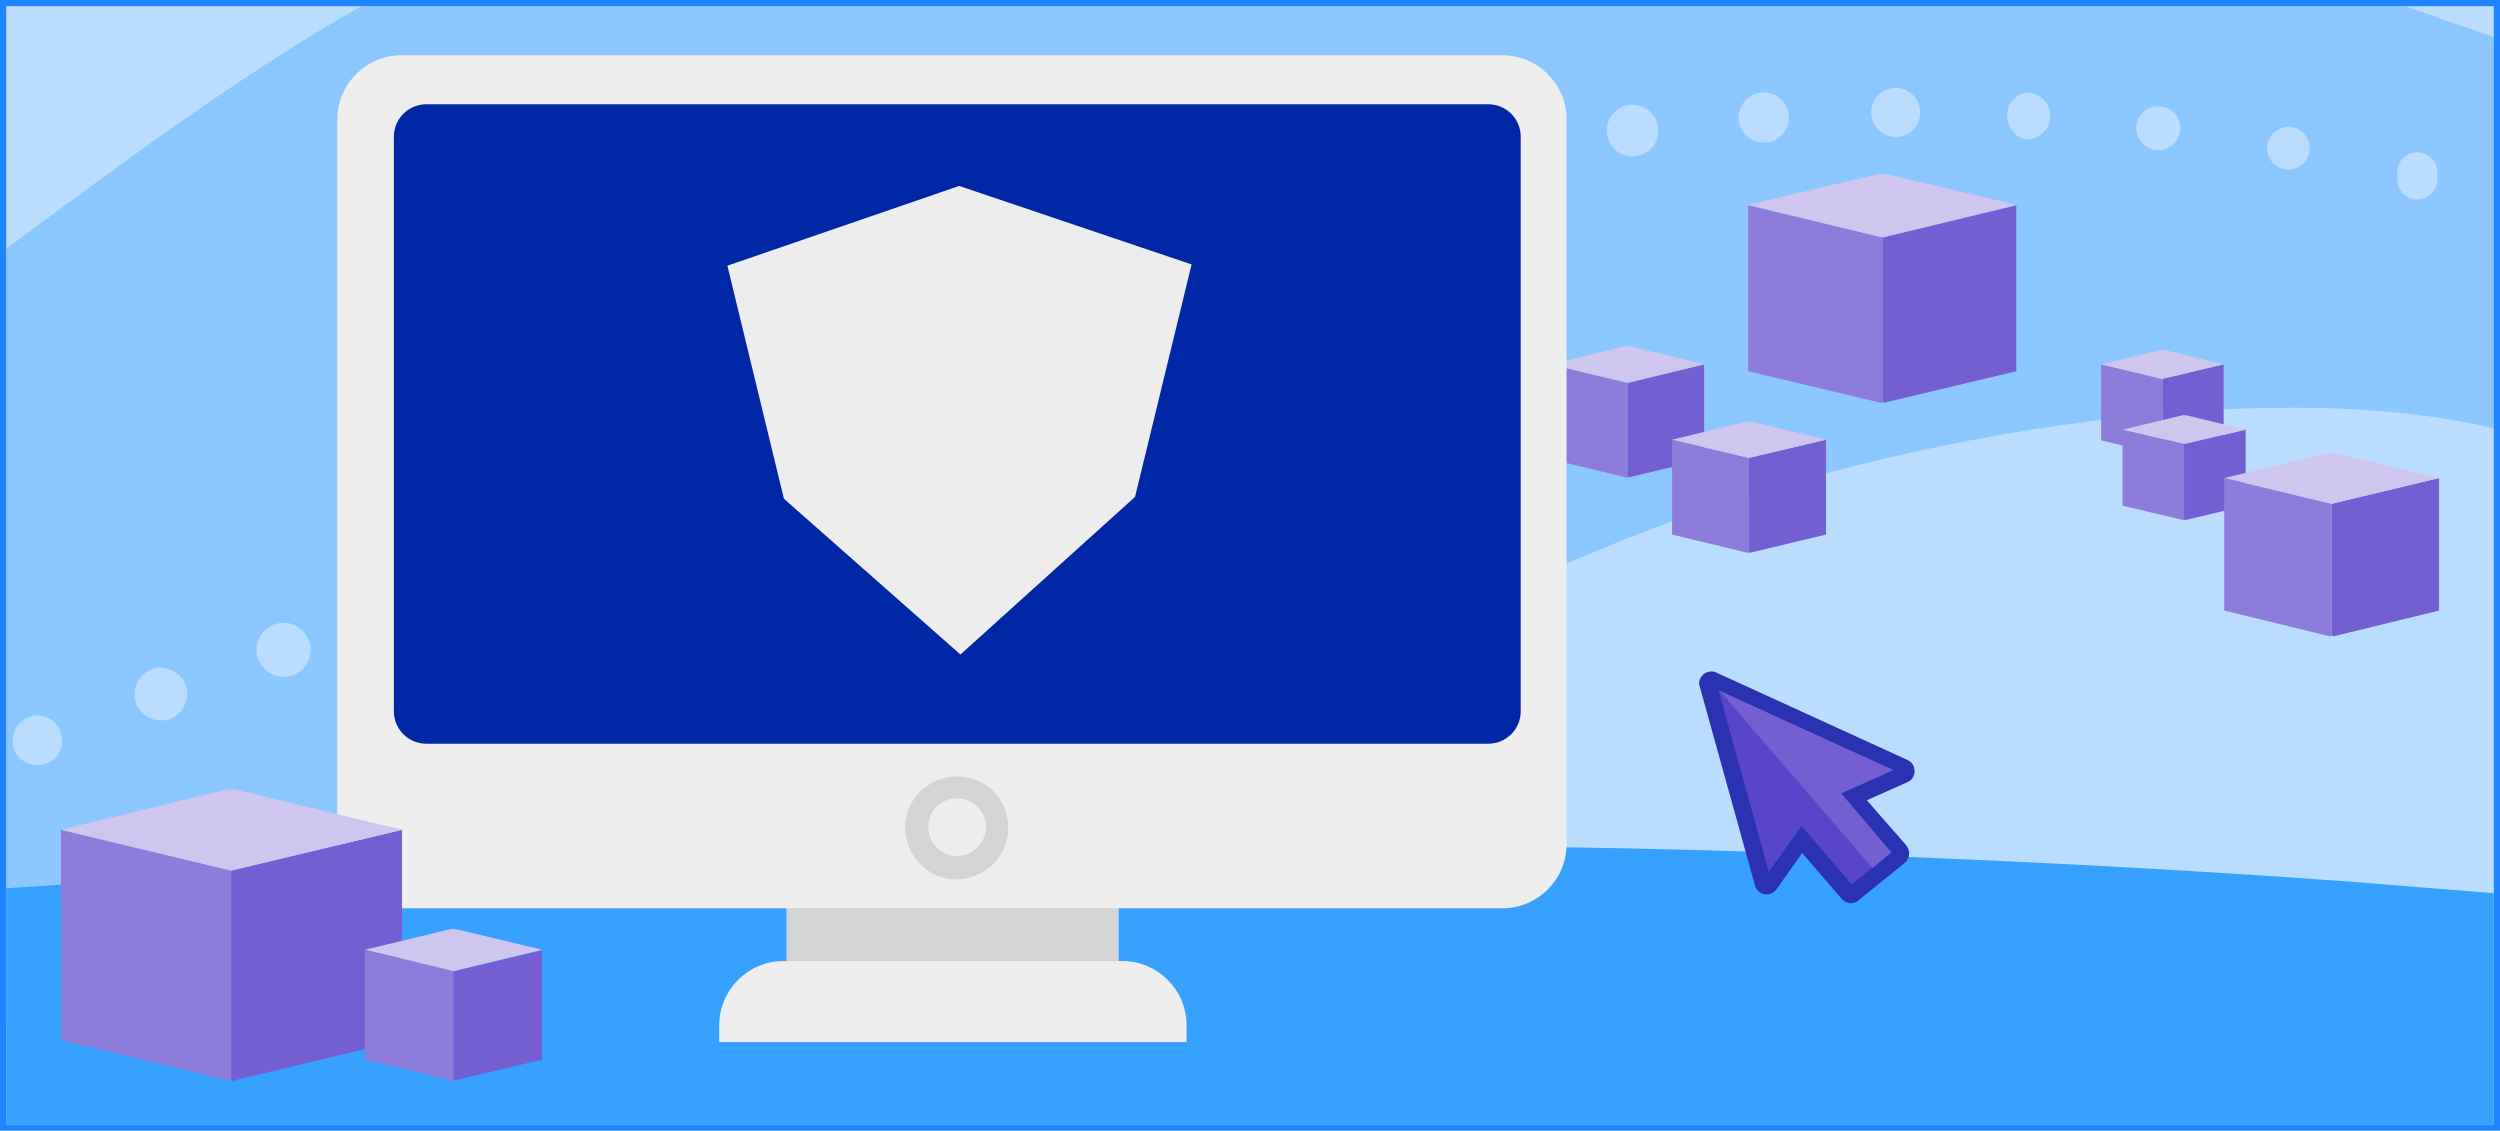 <svg xmlns="http://www.w3.org/2000/svg" baseProfile="basic" preserveAspectRatio="xMidYMax slice" viewBox="0 0 398 180"><path fill="#b9dcff" d="M1 1h396v178H1z"/><path fill="#8dc7ff" d="M397 5.9 382.9 1H57.5C39.6 11.1 20.9 24.8 1 39.6V163c114.5-23.6 213.4-58.6 252.7-75.1C298.2 69 360.4 59.4 397 68.2V5.9"/><path fill="#b9dcff" d="M264 20.8c0-2.3-1.8-4.1-4.1-4.1s-4.1 1.8-4.1 4.1 1.8 4.1 4.1 4.1 4.1-1.8 4.1-4.1"/><circle cx="159.5" cy="50.1" r="4.5" fill="#b9dcff"/><path fill="#b9dcff" d="M145.1 59.2c0-2.5-2-4.5-4.5-4.5s-4.5 2-4.5 4.5 2 4.5 4.5 4.5 4.5-2 4.5-4.5M203 35c0-2.4-1.9-4.3-4.3-4.4-2.4 0-4.4 2-4.4 4.4.1 2.4 2 4.3 4.4 4.3s4.3-1.9 4.3-4.3"/><circle cx="121.8" cy="68.5" r="4.5" fill="#b9dcff"/><path fill="#b9dcff" d="M223.1 29c0-2.4-1.9-4.3-4.3-4.3s-4.3 1.9-4.3 4.3 1.9 4.3 4.3 4.3 4.3-1.9 4.3-4.3m-39.8 13c-.1-2.4-2.1-4.4-4.5-4.3s-4.4 2.1-4.3 4.5 2 4.3 4.4 4.3 4.4-2 4.4-4.4V42m-76 35.6c0-2.5-2-4.5-4.5-4.5s-4.5 2-4.5 4.5 2 4.5 4.5 4.5 4.5-2 4.5-4.5m-77.5 33c.1-2.3-1.8-4.2-4.1-4.3s-4.2 1.8-4.3 4.1 1.8 4.2 4.1 4.3h.1c2.3 0 4.1-1.8 4.2-4.1m-19.9 7.3c0-2.2-1.7-3.9-3.9-4-2.2 0-4 1.8-4 4s1.7 3.9 3.9 3.9H6c2.2 0 3.9-1.7 3.9-3.9m39.5-15.1c-.4-2.3-2.6-4-4.9-3.6-1.9.3-3.3 1.7-3.6 3.6-.4 2.3 1.2 4.5 3.6 4.9 2.3.4 4.5-1.2 4.9-3.6.1-.4.1-.9 0-1.3m19.5-8c0-2.4-2-4.4-4.4-4.4s-4.3 1.9-4.3 4.3v.1c0 2.4 1.9 4.3 4.3 4.4 2.4 0 4.4-2 4.4-4.4m19.3-8.5c0-2.5-2-4.5-4.5-4.5s-4.5 2-4.5 4.5 2 4.5 4.5 4.5h.1c2.4 0 4.4-2 4.4-4.4v-.1m155.2-62c.1-2.3-1.7-4.1-4-4.2h-.2c-2.3 0-4.2 1.9-4.2 4.2s1.9 4.2 4.2 4.2 4.2-1.9 4.2-4.2"/><circle cx="280.8" cy="18.7" r="4" fill="#b9dcff"/><path fill="#b9dcff" d="M326.4 18.5c.1-2-1.6-3.7-3.6-3.8h-.1c-2.1.3-3.5 2.3-3.1 4.4.3 1.6 1.5 2.9 3.1 3.1 2 0 3.7-1.7 3.7-3.7"/><circle cx="301.8" cy="17.9" r="3.9" fill="#b9dcff"/><circle cx="343.6" cy="20.4" r="3.5" fill="#b9dcff"/><circle cx="364.3" cy="23.6" r="3.4" fill="#b9dcff"/><path fill="#b9dcff" d="M388 28c.3-1.7-.8-3.4-2.6-3.7-1.7-.3-3.4.8-3.7 2.6-.1.4-.1.8 0 1.1-.3 1.7.8 3.4 2.6 3.7 1.7.3 3.4-.8 3.7-2.6.1-.3.1-.7 0-1.1"/><path fill="#36a1ff" d="m397 142.2-23.6-1.9c-124.8-9-254.3-6.7-372.4 1.1V179h396v-36.8"/><path fill="#1e83fd" d="M397 1v178H1V1h396M0 0v180h398V0H0"/><path fill="#8d7cda" d="m278.3 59.1 21 5c.2.1.3 0 .4-.2V37.8l-21.4-5.1v26.4"/><path fill="#745fd2" d="m300 64.1 21-5V32.7l-21.3 5.1v26.1c0 .1.1.3.3.2"/><path fill="#cec6ee" d="m299.7 37.8-21.4-5.2 20.8-4.9h1.1l20.8 4.9-21.3 5.2"/><path fill="#8d7cda" d="m246.8 73.1 12.1 2.9h.2V61l-12.3-3v15.1"/><path fill="#745fd2" d="m259.3 76 12-2.9V58l-12.2 3v14.9l.2.1"/><path fill="#cec6ee" d="M259.1 60.9 246.8 58l12-2.9h.6l11.9 2.9-12.2 2.9"/><path fill="#8d7cda" d="m266.2 85.1 12 2.9c.2 0 .2-.1.2-.2V72.9L266.2 70v15.1"/><path fill="#745fd2" d="m278.6 88 12.1-2.9V70l-12.3 2.9v14.9c0 .1.1.2.2.2"/><path fill="#cec6ee" d="M278.4 72.9 266.2 70l11.9-2.9h.7l11.9 2.9-12.3 2.9"/><path fill="#d4d4d4" d="M125.2 144.5h52.9v9.4h-52.9z"/><path fill="#efeeee" d="M114.5 165.9v-2.7c0-5.6 4.6-10.2 10.2-10.2h54c5.6 0 10.2 4.6 10.2 10.2v2.7h-74.4M63.9 8.8h175.3c5.6 0 10.2 4.6 10.2 10.2v115.4c0 5.6-4.6 10.2-10.2 10.2H63.9c-5.6 0-10.2-4.6-10.2-10.2V19c0-5.6 4.6-10.2 10.2-10.2"/><path fill="#d4d4d4" d="M160.5 131.7c.1 4.5-3.6 8.2-8.1 8.3s-8.2-3.6-8.3-8.1 3.6-8.2 8.1-8.3h.2c4.5 0 8.1 3.6 8.1 8.1"/><path fill="#efeeee" d="M157 131.7c-.1 2.5-2.1 4.5-4.6 4.6-2.5 0-4.6-2.1-4.6-4.6-.1-2.5 1.9-4.5 4.4-4.6h.2c2.5 0 4.6 2.1 4.6 4.6"/><path fill="#0027a5" d="M67.9 16.6h169c2.9 0 5.2 2.3 5.2 5.2v91.4c0 2.9-2.3 5.2-5.2 5.2h-169c-2.9 0-5.2-2.3-5.2-5.2V21.8c0-2.9 2.3-5.2 5.2-5.2"/><path fill="#ededed" d="m152.7 29.6-36.9 12.7 9 37.1 28.1 24.8 27.8-25.1 9-37z"/><path fill="#8d7cda" d="m9.7 165.6 26.7 6.4c.2.1.4-.1.4-.3v-33.1l-27.1-6.5v33.5"/><path fill="#745fd2" d="m37.3 172 26.7-6.4v-33.5l-27.2 6.5v33.1c0 .2 0 .3.2.4.1 0 .2 0 .3-.1"/><path fill="#cec6ee" d="m36.8 138.6-27.1-6.5 26.4-6.4c.5-.1.9-.1 1.4 0l26.5 6.4-27.2 6.5"/><path fill="#8d7cda" d="M58.1 168.7 72 172c.1.1.2 0 .2-.1v-17.3l-14.1-3.3v17.4"/><path fill="#745fd2" d="m72.4 172 13.9-3.3v-17.4l-14.1 3.3v17.3c0 .1.1.2.2.1"/><path fill="#cec6ee" d="m72.2 154.6-14.1-3.4 13.7-3.3h.7l13.8 3.3-14.1 3.4"/><path fill="#8d7cda" d="m334.5 70.1 9.6 2.3h.2v-12l-9.8-2.4v12.1"/><path fill="#745fd2" d="m344.4 72.4 9.6-2.3V58l-9.7 2.3v12c0 .1 0 .1.1.1"/><path fill="#cec6ee" d="m344.3 60.3-9.8-2.3 9.5-2.3c.2-.1.3-.1.5 0L354 58l-9.7 2.3"/><path fill="#8d7cda" d="m337.9 80.5 9.7 2.3h.1v-12l-9.8-2.3v12"/><path fill="#745fd2" d="m347.9 82.8 9.6-2.3V68.4l-9.8 2.3v12l.2.1"/><path fill="#cec6ee" d="m347.7 70.7-9.8-2.3 9.6-2.3h.5l9.5 2.3-9.8 2.3"/><path fill="#8d7cda" d="m354.1 97.2 16.8 4.1c.2 0 .3-.1.3-.2V80.2l-17.1-4.1v21.1"/><path fill="#745fd2" d="m371.5 101.3 16.8-4.1V76.1l-17.1 4.1v20.9c0 .1.2.2.3.2"/><path fill="#cec6ee" d="m371.2 80.2-17.1-4.1 16.7-4h.8l16.7 4-17.1 4.1"/><path fill="#2b32b2" d="M304.8 122.8c0-.8-.4-1.5-1.1-1.8l-30.4-13.9c-.3-.2-.6-.2-.9-.2-.6 0-1.2.3-1.5.8-.4.4-.5 1.1-.3 1.6l8.8 31.7c.2.8 1 1.4 1.8 1.4.6 0 1.2-.3 1.6-.8l4.1-5.8 6.3 7.3c.4.4.9.7 1.5.7.4 0 .9-.2 1.2-.5l7.3-5.9c.4-.3.7-.8.7-1.3.1-.5-.1-1.1-.4-1.5l-6.3-7.2 6.5-2.9c.7-.3 1.1-1 1.1-1.7"/><path fill="#5845ca" d="m293.1 126.3 8.3-3.7-27.8-12.7 8 28.9 5.2-7.3 8 9.3 6.3-5.1z"/><path fill="#745fd2" d="m273.8 110 27.6 12.6-8.3 3.7 8 9.4-3 2.5z"/></svg>
